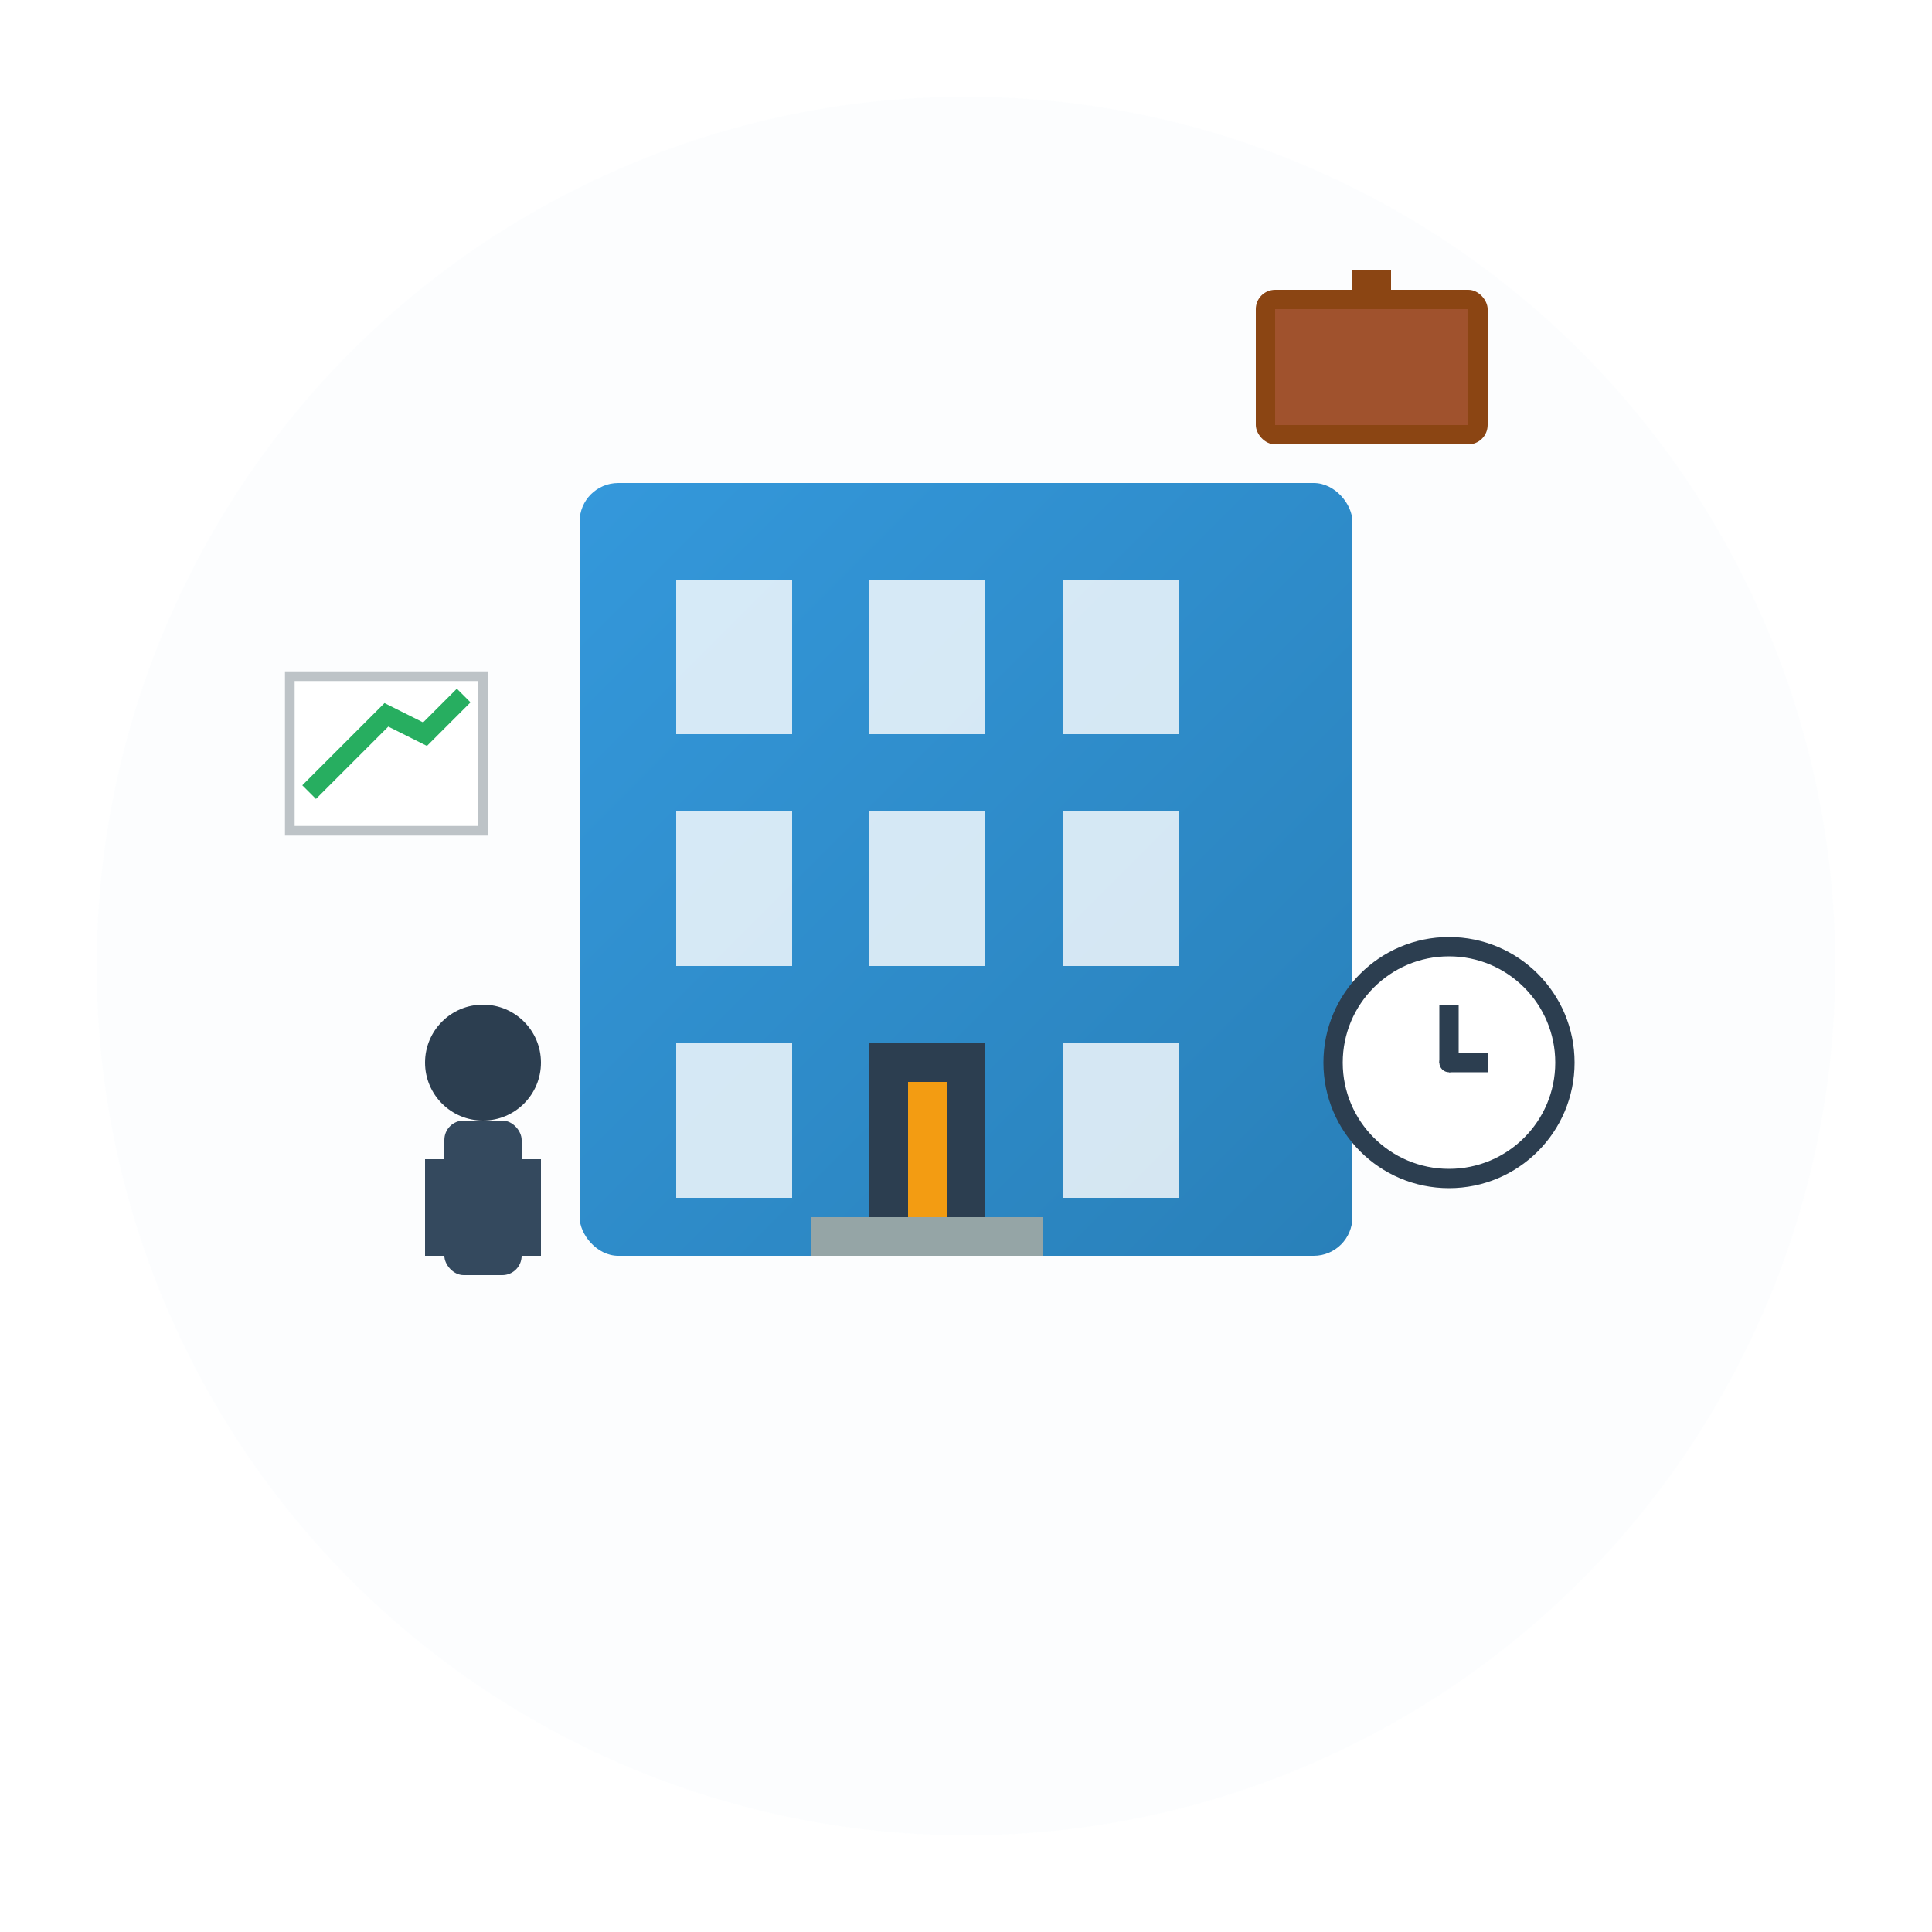 <svg xmlns="http://www.w3.org/2000/svg" viewBox="0 0 100 100" width="100" height="100">
    <defs>
        <linearGradient id="servicesGradient" x1="0%" y1="0%" x2="100%" y2="100%">
            <stop offset="0%" style="stop-color:#3498db;stop-opacity:1" />
            <stop offset="100%" style="stop-color:#2980b9;stop-opacity:1" />
        </linearGradient>
        <filter id="dropShadow" x="-20%" y="-20%" width="140%" height="140%">
            <feDropShadow dx="2" dy="2" stdDeviation="3" flood-color="rgba(0,0,0,0.3)"/>
        </filter>
    </defs>
    
    <!-- Background circle -->
    <circle cx="50" cy="50" r="45" fill="url(#servicesGradient)" filter="url(#dropShadow)" opacity="0.1"/>
    
    <!-- Professional services building -->
    <g transform="translate(50,50)">
        <!-- Main building -->
        <rect x="-20" y="-25" width="40" height="40" fill="url(#servicesGradient)" rx="2"/>
        
        <!-- Building details -->
        <rect x="-15" y="-20" width="6" height="8" fill="white" opacity="0.8"/>
        <rect x="-5" y="-20" width="6" height="8" fill="white" opacity="0.8"/>
        <rect x="5" y="-20" width="6" height="8" fill="white" opacity="0.8"/>
        
        <rect x="-15" y="-8" width="6" height="8" fill="white" opacity="0.8"/>
        <rect x="-5" y="-8" width="6" height="8" fill="white" opacity="0.8"/>
        <rect x="5" y="-8" width="6" height="8" fill="white" opacity="0.8"/>
        
        <rect x="-15" y="4" width="6" height="8" fill="white" opacity="0.8"/>
        <rect x="5" y="4" width="6" height="8" fill="white" opacity="0.8"/>
        
        <!-- Entrance -->
        <rect x="-5" y="4" width="6" height="11" fill="#2c3e50"/>
        <rect x="-3" y="6" width="2" height="9" fill="#f39c12"/>
        
        <!-- Steps -->
        <rect x="-8" y="13" width="12" height="2" fill="#95a5a6"/>
        
        <!-- Professional documents/briefcase -->
        <g transform="translate(15,-35)">
            <rect x="0" y="0" width="12" height="8" rx="1" fill="#8b4513"/>
            <rect x="1" y="1" width="10" height="6" fill="#a0522d"/>
            <rect x="5" y="-1" width="2" height="2" fill="#8b4513"/>
        </g>
        
        <!-- Graph/chart -->
        <g transform="translate(-35,-15)">
            <rect x="0" y="0" width="10" height="8" fill="white" stroke="#bdc3c7" stroke-width="0.5"/>
            <polyline points="1,6 3,4 5,2 7,3 9,1" stroke="#27ae60" stroke-width="1" fill="none"/>
        </g>
        
        <!-- Clock (representing time-based services) -->
        <g transform="translate(25,5)">
            <circle cx="0" cy="0" r="6" fill="white" stroke="#2c3e50" stroke-width="1"/>
            <line x1="0" y1="0" x2="0" y2="-3" stroke="#2c3e50" stroke-width="1"/>
            <line x1="0" y1="0" x2="2" y2="0" stroke="#2c3e50" stroke-width="1"/>
            <circle cx="0" cy="0" r="0.5" fill="#2c3e50"/>
        </g>
        
        <!-- Professional person silhouette -->
        <g transform="translate(-25,10)">
            <circle cx="0" cy="-5" r="3" fill="#2c3e50"/>
            <rect x="-2" y="-2" width="4" height="8" fill="#34495e" rx="1"/>
            <rect x="-3" y="0" width="2" height="5" fill="#34495e"/>
            <rect x="1" y="0" width="2" height="5" fill="#34495e"/>
        </g>
    </g>
</svg>
